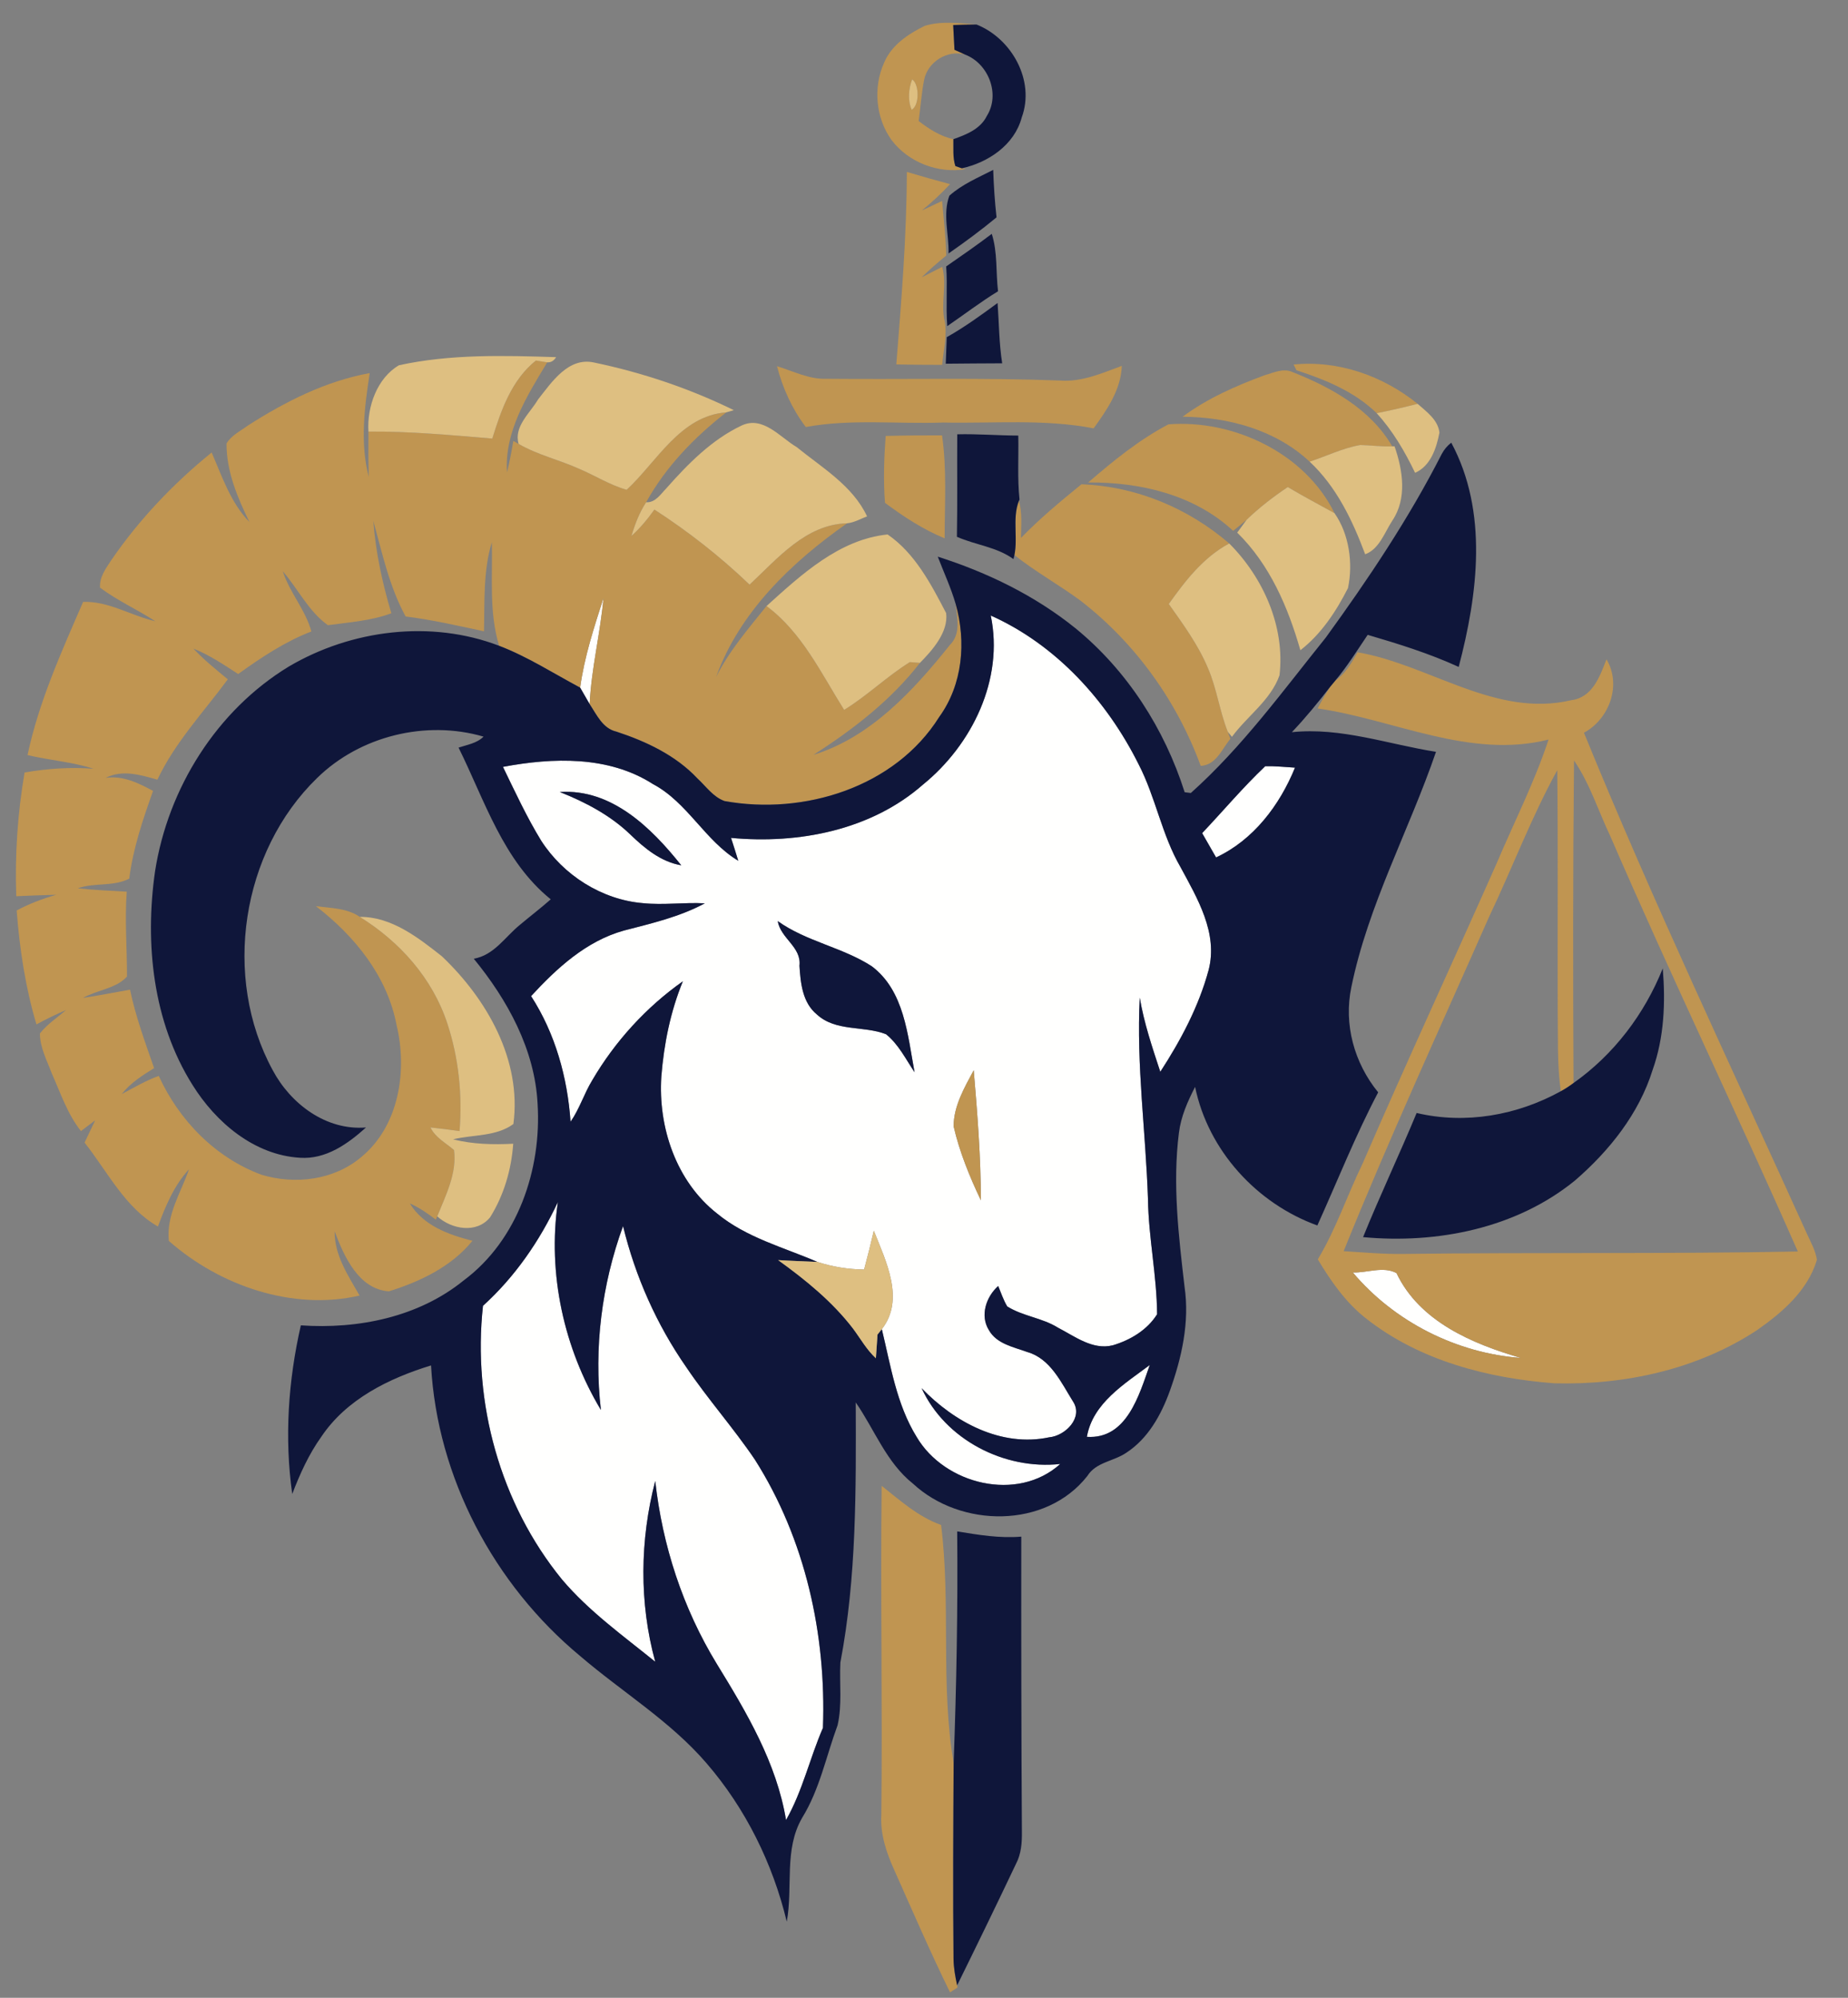 <?xml version="1.0" encoding="UTF-8" ?>
<!DOCTYPE svg PUBLIC "-//W3C//DTD SVG 1.1//EN" "http://www.w3.org/Graphics/SVG/1.1/DTD/svg11.dtd">
<svg width="333pt" height="360pt" viewBox="0 0 333 360" version="1.1" xmlns="http://www.w3.org/2000/svg">
<rect x="0" y="0" width="333" height="360" fill="#808080" stroke="none"/>
<g id="#fffffeff">
<path fill="#fffffe" opacity="1.00" d=" M 108.74 107.77 C 108.17 114.18 106.56 120.44 106.25 126.88 C 105.82 126.14 104.97 124.65 104.54 123.91 C 105.29 118.39 107.04 113.06 108.74 107.77 Z" />
<path fill="#fffffe" opacity="1.00" d=" M 178.53 110.92 C 190.31 116.18 199.47 126.30 205.17 137.72 C 208.25 143.67 209.34 150.44 212.72 156.25 C 215.76 161.88 219.53 168.17 217.78 174.82 C 216.01 181.37 212.76 187.48 209.08 193.14 C 207.64 188.75 206.14 184.35 205.38 179.78 C 204.75 191.91 206.46 203.99 206.86 216.09 C 206.96 223.04 208.46 229.89 208.50 236.83 C 206.74 239.66 203.67 241.49 200.53 242.42 C 196.90 243.34 193.68 240.81 190.63 239.24 C 187.80 237.47 184.31 237.19 181.50 235.42 C 180.80 234.26 180.39 232.97 179.87 231.74 C 177.70 233.67 176.55 237.06 178.19 239.68 C 179.60 242.19 182.63 242.72 185.10 243.63 C 189.28 244.81 191.23 249.15 193.35 252.55 C 195.26 255.44 191.96 258.74 189.07 259.00 C 180.40 260.85 171.93 256.24 166.07 250.15 C 170.34 259.43 180.98 264.91 191.05 263.81 C 183.35 270.77 170.22 267.51 165.17 258.93 C 161.54 253.04 160.50 246.12 158.90 239.51 C 163.10 234.14 159.62 227.24 157.46 221.78 C 156.91 224.12 156.33 226.45 155.71 228.77 C 152.85 228.73 150.02 228.29 147.30 227.40 C 141.16 224.75 134.48 223.02 129.23 218.69 C 121.84 212.91 118.56 203.12 119.17 193.97 C 119.64 188.11 120.81 182.28 123.05 176.83 C 116.42 181.51 110.82 187.66 106.72 194.66 C 105.25 197.07 104.43 199.82 102.81 202.14 C 102.26 194.18 100.06 186.24 95.70 179.50 C 100.34 174.46 105.64 169.58 112.41 167.69 C 117.38 166.40 122.45 165.23 127.01 162.78 C 123.29 162.58 119.57 163.13 115.86 162.75 C 108.45 162.13 101.54 157.73 97.53 151.51 C 94.91 147.24 92.81 142.68 90.63 138.19 C 99.62 136.50 109.66 136.16 117.66 141.29 C 123.90 144.60 127.03 151.50 133.03 155.11 C 132.62 153.73 132.17 152.36 131.73 150.99 C 143.86 152.13 156.95 149.62 166.31 141.39 C 175.16 134.20 180.93 122.42 178.53 110.92 M 100.87 142.72 C 105.49 144.55 109.98 146.91 113.59 150.39 C 116.18 152.89 119.09 155.30 122.76 155.93 C 117.38 149.18 110.22 142.10 100.87 142.72 M 140.14 165.98 C 140.68 169.13 144.45 170.64 144.06 174.03 C 144.25 177.13 144.60 180.68 147.19 182.80 C 150.59 185.95 155.66 184.79 159.66 186.37 C 161.92 188.19 163.21 190.86 164.80 193.22 C 163.55 186.53 162.97 178.52 157.06 174.10 C 151.77 170.69 145.30 169.67 140.14 165.98 M 171.84 202.98 C 172.90 207.58 174.72 212.04 176.75 216.30 C 176.74 208.47 176.12 200.66 175.46 192.86 C 173.77 196.00 171.83 199.35 171.84 202.98 Z" />
<path fill="#fffffe" opacity="1.00" d=" M 216.62 150.13 C 220.42 146.12 223.99 141.86 227.99 138.07 C 229.78 138.03 231.56 138.22 233.35 138.33 C 230.60 145.09 225.87 151.37 219.13 154.51 C 218.28 153.05 217.45 151.59 216.62 150.13 Z" />
<path fill="#fffffe" opacity="1.00" d=" M 87.03 235.31 C 92.78 230.10 97.24 223.63 100.52 216.62 C 98.65 229.52 101.60 242.94 108.28 254.08 C 106.98 242.93 108.43 231.48 112.27 220.94 C 114.48 230.04 118.33 238.70 123.68 246.39 C 127.54 252.12 132.16 257.30 136.03 263.03 C 145.11 277.33 148.91 294.54 148.29 311.36 C 145.91 316.83 144.62 322.74 141.64 327.97 C 139.93 317.66 134.54 308.59 129.16 299.83 C 123.05 289.82 119.36 278.51 118.07 266.87 C 115.30 277.49 115.16 288.84 118.07 299.45 C 112.26 294.74 106.10 290.34 101.25 284.60 C 90.13 270.96 85.12 252.74 87.03 235.31 Z" />
<path fill="#fffffe" opacity="1.00" d=" M 243.77 229.30 C 246.34 229.39 249.26 228.13 251.64 229.41 C 255.79 238.14 265.30 242.16 274.06 244.70 C 262.47 243.86 251.25 238.18 243.77 229.30 Z" />
<path fill="#fffffe" opacity="1.00" d=" M 195.85 258.92 C 196.91 252.84 202.63 249.39 207.18 245.98 C 205.26 251.37 203.06 259.39 195.85 258.92 Z" />
</g>
<g id="#c09551ff">
<path fill="#c09551" opacity="1.00" d=" M 166.65 4.65 C 169.66 3.74 172.88 4.19 175.97 4.42 C 174.56 4.43 173.16 4.46 171.76 4.51 C 171.83 6.00 171.91 7.48 171.99 8.97 C 172.47 9.18 173.42 9.62 173.90 9.84 C 170.72 8.91 167.19 11.15 166.53 14.35 C 166.04 16.81 165.88 19.33 165.54 21.81 C 167.42 23.26 169.45 24.56 171.79 25.08 C 171.83 26.69 171.65 28.35 172.15 29.92 C 172.44 30.02 173.02 30.23 173.31 30.33 L 174.07 30.47 C 169.11 31.34 163.72 29.28 160.67 25.26 C 157.80 21.30 157.30 15.78 159.30 11.33 C 160.61 8.14 163.67 6.11 166.65 4.65 M 164.36 14.31 C 163.72 15.99 163.54 18.11 164.28 19.78 C 165.71 19.01 165.66 15.13 164.36 14.31 Z" />
<path fill="#c09551" opacity="1.00" d=" M 163.41 30.98 C 165.99 31.75 168.58 32.49 171.19 33.18 C 169.62 34.89 167.91 36.46 166.12 37.93 C 167.33 37.36 168.55 36.78 169.76 36.21 C 170.04 39.49 170.44 42.76 170.51 46.05 C 168.98 47.30 167.49 48.60 166.07 49.98 C 167.31 49.36 168.54 48.73 169.78 48.09 C 170.70 51.35 169.44 54.71 170.25 57.98 C 170.69 60.57 170.00 63.17 169.77 65.75 C 167.01 65.75 164.26 65.73 161.51 65.67 C 162.43 54.12 163.38 42.56 163.41 30.98 Z" />
<path fill="#c09551" opacity="1.00" d=" M 88.71 79.03 C 90.29 73.89 92.21 68.45 96.56 64.97 C 97.07 65.05 98.10 65.21 98.61 65.29 C 94.98 71.31 90.86 77.81 91.36 85.13 C 91.81 83.26 92.18 81.36 92.50 79.46 L 93.45 79.99 C 96.90 81.99 100.82 82.87 104.43 84.51 C 107.28 85.72 109.93 87.42 112.92 88.26 C 118.37 83.23 122.56 74.93 130.87 74.31 C 125.12 78.80 119.99 84.08 116.43 90.51 C 115.21 92.37 114.42 94.45 113.79 96.57 C 115.35 95.16 116.70 93.54 117.92 91.82 C 124.05 95.79 129.80 100.30 135.07 105.35 C 140.10 100.66 145.20 94.48 152.64 94.30 C 142.66 101.29 133.25 110.30 129.04 121.99 C 131.39 117.28 134.85 113.30 138.12 109.21 C 144.51 113.94 147.98 121.35 152.11 127.92 C 156.28 125.36 159.80 121.89 163.95 119.31 C 164.41 119.35 165.32 119.41 165.77 119.45 C 160.54 126.19 153.72 131.46 146.57 136.03 C 156.90 132.84 164.60 124.43 171.16 116.23 C 173.18 114.23 172.49 111.35 172.21 108.85 C 174.13 115.68 173.48 123.34 169.24 129.20 C 161.27 141.90 144.83 146.94 130.56 144.35 C 128.51 143.62 127.23 141.71 125.69 140.29 C 121.76 136.10 116.45 133.61 111.08 131.84 C 108.60 131.28 107.53 128.80 106.25 126.88 C 106.56 120.44 108.17 114.18 108.74 107.77 C 107.04 113.06 105.29 118.39 104.54 123.91 C 99.71 121.33 95.08 118.34 89.94 116.37 C 88.09 110.30 88.78 103.93 88.63 97.69 C 87.05 102.88 87.34 108.40 87.21 113.76 C 82.52 112.76 77.85 111.68 73.09 111.09 C 70.16 105.72 68.88 99.70 67.27 93.85 C 67.68 99.50 68.91 105.09 70.52 110.51 C 66.87 111.88 62.92 112.13 59.09 112.66 C 55.62 110.20 53.71 106.13 50.96 102.95 C 52.19 106.79 55.04 109.87 56.11 113.79 C 51.33 115.63 47.05 118.49 42.92 121.46 C 40.32 119.78 37.74 118.02 34.85 116.88 C 36.75 118.90 38.91 120.65 41.05 122.41 C 36.68 128.34 31.55 133.75 28.36 140.50 C 25.33 139.64 22.04 138.63 19.04 140.18 C 22.13 139.71 24.95 141.10 27.58 142.52 C 25.75 147.67 23.97 152.89 23.29 158.33 C 20.39 159.82 17.02 159.00 14.01 160.07 C 16.94 160.40 19.89 160.50 22.84 160.68 C 22.46 165.78 22.90 170.89 22.88 175.98 C 20.95 178.14 17.49 178.39 14.96 179.82 C 17.80 179.40 20.61 178.83 23.43 178.34 C 24.44 183.18 26.15 187.82 27.77 192.48 C 25.64 193.79 23.50 195.16 21.93 197.15 C 24.13 196.00 26.26 194.72 28.61 193.88 C 32.25 201.87 38.82 208.63 47.12 211.69 C 53.15 213.51 60.11 212.68 65.03 208.56 C 71.92 202.95 73.45 192.92 71.45 184.67 C 69.76 175.85 63.87 168.63 56.91 163.28 C 59.59 163.66 62.52 163.62 64.83 165.22 C 72.04 169.69 77.95 176.30 80.61 184.44 C 82.67 190.67 83.32 197.29 82.81 203.82 C 81.06 203.57 79.32 203.35 77.57 203.17 C 78.46 205.02 80.33 205.94 81.81 207.24 C 82.37 211.41 80.31 215.41 78.79 219.19 L 78.53 219.78 C 77.06 218.65 75.53 217.60 73.84 216.85 C 76.29 220.86 80.81 222.49 85.13 223.59 C 81.39 228.24 75.65 230.97 70.07 232.70 C 64.62 232.31 61.98 226.39 60.30 221.88 C 60.24 226.20 62.75 229.86 64.79 233.46 C 52.74 236.25 39.56 231.67 30.42 223.61 C 29.95 218.89 32.59 214.95 34.06 210.70 C 31.37 213.62 29.81 217.34 28.46 221.02 C 22.47 217.58 19.39 211.13 15.24 205.90 C 15.88 204.55 16.52 203.22 17.15 201.88 C 16.51 202.36 15.23 203.33 14.59 203.82 C 12.14 200.74 10.91 196.95 9.32 193.40 C 8.45 191.07 7.20 188.76 7.19 186.23 C 8.50 184.56 10.30 183.38 11.90 182.02 C 10.08 182.78 8.31 183.65 6.57 184.60 C 4.57 177.93 3.54 171.00 3.00 164.07 C 5.26 162.85 7.68 161.95 10.14 161.24 C 7.74 161.30 5.33 161.39 2.93 161.50 C 2.67 154.05 3.17 146.55 4.43 139.20 C 8.53 138.50 12.69 138.20 16.84 138.53 C 12.98 137.27 8.90 137.02 4.96 136.06 C 7.01 126.44 11.08 117.44 14.98 108.46 C 19.60 108.30 23.59 110.95 27.98 111.94 C 24.72 109.83 21.14 108.22 18.03 105.90 C 17.88 104.01 19.07 102.45 20.04 100.96 C 25.06 93.63 31.25 87.12 38.14 81.54 C 40.02 85.88 41.57 90.60 44.94 94.06 C 42.77 89.62 40.80 84.95 40.82 79.91 C 41.70 78.44 43.33 77.67 44.67 76.68 C 51.39 72.38 58.70 68.67 66.62 67.23 C 65.68 73.40 64.85 79.80 66.45 85.94 C 66.37 83.22 66.37 80.49 66.39 77.77 C 73.86 77.71 81.28 78.41 88.71 79.03 Z" />
<path fill="#c09551" opacity="1.00" d=" M 140.01 65.99 C 142.95 66.88 145.80 68.39 148.95 68.26 C 162.97 68.40 176.99 68.04 191.00 68.57 C 194.92 68.88 198.55 67.25 202.14 65.93 C 202.01 70.18 199.47 73.86 197.07 77.19 C 188.14 75.46 178.99 76.33 169.95 76.14 C 161.70 76.44 153.37 75.45 145.20 76.95 C 142.73 73.69 141.03 69.94 140.01 65.99 Z" />
<path fill="#c09551" opacity="1.00" d=" M 233.10 65.69 C 241.15 64.88 249.21 67.73 255.45 72.77 C 253.00 73.40 250.54 73.96 248.07 74.46 C 244.07 70.55 238.84 68.43 233.61 66.72 L 233.10 65.69 Z" />
<path fill="#c09551" opacity="1.00" d=" M 227.87 67.62 C 229.47 67.18 231.22 66.28 232.88 67.04 C 239.86 69.79 246.99 73.73 250.87 80.43 C 248.94 80.51 247.03 80.24 245.12 80.19 C 241.95 80.74 239.03 82.20 235.99 83.19 C 229.86 77.46 221.32 75.14 213.09 75.10 C 217.54 71.80 222.69 69.53 227.87 67.62 Z" />
<path fill="#c09551" opacity="1.00" d=" M 210.54 76.47 C 222.25 75.55 235.19 81.66 240.47 92.47 C 237.65 90.91 234.81 89.42 232.05 87.77 C 229.42 89.53 226.92 91.47 224.64 93.66 C 223.84 94.34 223.03 95.01 222.21 95.66 C 215.18 89.13 205.45 86.87 196.09 86.94 C 200.58 83.06 205.29 79.23 210.54 76.47 Z" />
<path fill="#c09551" opacity="1.00" d=" M 159.59 78.56 C 162.98 78.47 166.36 78.44 169.75 78.45 C 170.64 84.60 170.22 90.83 170.22 97.01 C 166.34 95.41 162.82 93.11 159.47 90.61 C 159.16 86.60 159.30 82.57 159.59 78.56 Z" />
<path fill="#c09551" opacity="1.00" d=" M 183.97 96.94 C 187.35 93.45 191.10 90.34 194.87 87.27 C 204.70 87.63 214.07 91.54 221.50 97.93 C 216.86 100.42 213.60 104.63 210.61 108.84 C 213.20 112.50 215.89 116.17 217.64 120.33 C 219.26 124.04 219.75 128.12 221.24 131.87 L 221.71 133.13 C 220.19 134.97 219.13 137.88 216.36 138.01 C 212.09 126.34 204.59 115.90 194.77 108.29 C 190.87 105.40 186.59 103.04 182.79 100.02 L 182.62 100.75 C 183.61 97.32 182.30 93.56 183.60 90.25 C 184.23 92.42 183.99 94.71 183.97 96.94 Z" />
<path fill="#c09551" opacity="1.00" d=" M 244.63 117.54 C 257.59 119.77 269.47 129.38 283.11 126.18 C 286.95 125.72 288.28 121.90 289.48 118.81 C 292.24 123.43 290.01 129.55 285.42 132.04 C 297.87 162.56 312.03 192.36 325.63 222.39 C 326.31 223.89 327.15 225.36 327.40 227.02 C 325.75 232.56 321.18 236.49 316.61 239.69 C 305.90 246.75 292.79 249.62 280.07 249.27 C 268.12 248.36 255.89 245.20 246.30 237.70 C 242.57 234.83 239.86 230.93 237.46 226.94 C 240.76 221.46 242.76 215.37 245.55 209.64 C 253.38 191.54 261.68 173.65 269.67 155.62 C 272.82 148.18 276.51 140.96 279.04 133.27 C 264.87 136.83 251.25 129.66 237.43 127.66 C 238.13 126.29 238.91 124.97 239.75 123.69 C 239.97 123.43 240.40 122.91 240.62 122.64 C 242.45 121.40 243.55 119.43 244.63 117.54 M 283.63 137.05 C 283.43 156.42 283.44 175.79 283.54 195.16 C 282.81 195.71 282.05 196.21 281.25 196.64 C 280.56 191.79 280.77 186.88 280.69 181.99 C 280.64 167.59 280.77 153.19 280.61 138.79 C 275.91 147.34 272.48 156.49 268.29 165.29 C 259.46 185.30 250.31 205.17 242.12 225.46 C 245.72 225.68 249.32 226.02 252.94 225.96 C 276.61 225.66 300.29 225.98 323.96 225.52 C 312.93 200.47 301.04 175.80 290.17 150.68 C 288.00 146.13 286.50 141.23 283.63 137.05 M 243.77 229.30 C 251.25 238.18 262.47 243.86 274.06 244.70 C 265.30 242.16 255.79 238.14 251.64 229.41 C 249.26 228.13 246.34 229.39 243.77 229.30 Z" />
<path fill="#c09551" opacity="1.00" d=" M 171.84 202.98 C 171.83 199.35 173.77 196.00 175.46 192.86 C 176.12 200.66 176.74 208.47 176.75 216.30 C 174.72 212.04 172.90 207.58 171.84 202.98 Z" />
<path fill="#c09551" opacity="1.00" d=" M 158.87 267.75 C 162.23 270.41 165.47 273.34 169.58 274.80 C 171.36 289.03 169.44 303.55 171.84 317.72 C 171.77 329.48 171.70 341.23 171.82 352.99 C 171.84 354.59 172.13 356.18 172.47 357.76 L 172.55 358.15 C 172.21 358.37 171.53 358.80 171.19 359.02 C 167.65 351.80 164.46 344.42 161.19 337.09 C 159.74 333.91 158.59 330.52 158.81 326.97 C 159.03 307.23 158.64 287.49 158.87 267.75 Z" />
</g>
<g id="#0f163aff">
<path fill="#0f163a" opacity="1.00" d=" M 171.76 4.51 C 173.16 4.46 174.56 4.43 175.97 4.42 C 182.32 6.95 186.55 14.54 184.11 21.17 C 182.80 26.12 178.08 29.28 173.31 30.33 C 173.02 30.23 172.44 30.02 172.15 29.92 C 171.65 28.35 171.83 26.69 171.79 25.08 C 174.12 24.26 176.68 23.25 177.83 20.88 C 180.28 16.97 178.11 11.44 173.90 9.84 C 173.42 9.62 172.47 9.18 171.99 8.97 C 171.91 7.48 171.83 6.00 171.76 4.51 Z" />
<path fill="#0f163a" opacity="1.00" d=" M 171.07 35.27 C 173.37 33.20 176.26 32.01 178.97 30.61 C 179.07 33.47 179.25 36.33 179.57 39.17 C 176.79 41.47 173.89 43.61 170.93 45.67 C 171.00 42.24 169.85 38.56 171.07 35.27 Z" />
<path fill="#0f163a" opacity="1.00" d=" M 170.50 48.01 C 173.26 46.09 176.03 44.18 178.71 42.14 C 179.78 45.46 179.43 49.05 179.84 52.49 C 176.68 54.42 173.74 56.68 170.69 58.77 C 170.42 55.18 170.75 51.59 170.50 48.01 Z" />
<path fill="#0f163a" opacity="1.00" d=" M 170.60 60.76 C 173.81 58.95 176.80 56.78 179.76 54.60 C 180.02 58.22 180.02 61.87 180.59 65.47 C 177.20 65.49 173.81 65.50 170.42 65.54 C 170.49 63.95 170.55 62.35 170.60 60.76 Z" />
<path fill="#0f163a" opacity="1.00" d=" M 172.49 78.26 C 176.16 78.17 179.82 78.48 183.49 78.49 C 183.57 82.34 183.31 86.19 183.71 90.03 L 183.60 90.25 C 182.30 93.56 183.61 97.32 182.62 100.75 C 179.60 98.55 175.77 98.21 172.43 96.73 C 172.54 90.57 172.45 84.42 172.49 78.26 Z" />
<path fill="#0f163a" opacity="1.00" d=" M 259.80 81.80 C 260.22 81.01 260.79 80.33 261.51 79.77 C 268.20 92.23 266.30 107.05 262.85 120.18 C 257.57 117.76 252.01 116.03 246.45 114.40 C 244.56 117.19 242.79 120.06 240.62 122.64 C 240.40 122.91 239.97 123.43 239.75 123.69 C 237.55 126.54 235.27 129.33 232.79 131.94 C 241.64 131.02 250.14 134.12 258.76 135.48 C 253.89 149.68 246.54 163.06 243.51 177.86 C 242.09 184.59 244.03 191.56 248.34 196.84 C 244.24 204.62 241.00 212.82 237.38 220.83 C 226.45 216.88 217.71 207.32 215.35 195.86 C 214.00 198.48 212.79 201.21 212.43 204.17 C 211.27 213.39 212.38 222.70 213.45 231.88 C 214.39 238.27 212.93 244.72 210.77 250.72 C 209.22 254.99 206.86 259.24 202.96 261.78 C 200.68 263.35 197.50 263.45 195.93 265.98 C 188.42 275.53 173.10 275.32 164.52 267.36 C 159.71 263.54 157.60 257.62 154.20 252.72 C 154.25 268.36 154.37 284.16 151.43 299.59 C 151.24 303.34 151.78 307.18 150.93 310.88 C 148.87 316.46 147.71 322.43 144.55 327.56 C 141.22 333.29 142.92 340.07 141.77 346.28 C 139.25 335.81 134.35 325.88 127.30 317.72 C 120.76 310.12 112.07 304.88 104.52 298.40 C 89.01 285.53 78.79 266.25 77.67 246.05 C 70.07 248.38 62.42 252.14 57.88 258.93 C 55.63 262.08 54.04 265.62 52.66 269.21 C 51.23 259.10 51.94 248.77 54.21 238.83 C 64.51 239.54 75.40 237.36 83.56 230.73 C 93.30 223.48 97.61 210.73 96.87 198.91 C 96.38 189.13 91.45 180.18 85.37 172.76 C 89.02 172.14 90.99 168.85 93.67 166.67 C 95.51 165.12 97.43 163.66 99.24 162.06 C 90.64 155.10 87.36 144.26 82.63 134.72 C 84.18 134.20 85.93 133.95 87.13 132.74 C 76.76 129.71 64.88 132.62 57.15 140.19 C 43.45 153.48 40.02 176.06 49.13 192.83 C 52.37 198.93 58.77 203.76 65.95 203.17 C 62.68 206.13 58.71 208.95 54.06 208.63 C 45.79 208.14 38.88 202.25 34.66 195.46 C 27.55 184.13 26.07 170.04 27.94 157.01 C 30.27 142.05 39.04 128.01 52.06 120.10 C 63.32 113.47 77.64 111.66 89.94 116.37 C 95.08 118.34 99.71 121.33 104.54 123.91 C 104.97 124.65 105.82 126.14 106.25 126.88 C 107.53 128.80 108.60 131.28 111.08 131.84 C 116.45 133.61 121.76 136.10 125.69 140.29 C 127.23 141.71 128.51 143.62 130.56 144.35 C 144.83 146.94 161.27 141.90 169.24 129.20 C 173.48 123.34 174.13 115.68 172.21 108.85 C 171.36 105.92 170.07 103.15 168.98 100.31 C 177.90 103.15 186.48 107.31 193.79 113.21 C 203.10 120.81 209.85 131.35 213.47 142.76 C 213.75 142.80 214.31 142.87 214.58 142.90 C 223.84 134.62 231.16 124.51 238.91 114.88 C 246.57 104.32 253.87 93.44 259.80 81.80 M 178.53 110.92 C 180.93 122.42 175.16 134.20 166.31 141.39 C 156.95 149.62 143.86 152.13 131.73 150.99 C 132.17 152.36 132.62 153.73 133.03 155.11 C 127.03 151.50 123.90 144.60 117.66 141.29 C 109.66 136.16 99.62 136.50 90.63 138.19 C 92.81 142.68 94.91 147.24 97.53 151.51 C 101.54 157.73 108.45 162.13 115.86 162.75 C 119.57 163.13 123.29 162.58 127.01 162.78 C 122.45 165.23 117.38 166.40 112.41 167.69 C 105.64 169.58 100.34 174.46 95.70 179.50 C 100.06 186.24 102.26 194.18 102.81 202.14 C 104.43 199.82 105.25 197.07 106.72 194.66 C 110.82 187.66 116.42 181.51 123.05 176.83 C 120.81 182.28 119.64 188.11 119.17 193.97 C 118.56 203.12 121.84 212.91 129.23 218.69 C 134.48 223.02 141.16 224.75 147.30 227.40 C 144.94 227.28 142.57 227.22 140.22 227.07 C 145.17 230.64 149.98 234.54 153.72 239.42 C 155.06 241.22 156.16 243.22 157.83 244.76 C 157.92 243.33 158.02 241.91 158.12 240.49 L 158.90 239.51 C 160.50 246.12 161.54 253.04 165.17 258.93 C 170.22 267.51 183.35 270.77 191.05 263.81 C 180.98 264.91 170.34 259.43 166.07 250.15 C 171.93 256.24 180.40 260.85 189.07 259.00 C 191.96 258.74 195.26 255.44 193.35 252.55 C 191.23 249.15 189.28 244.81 185.10 243.63 C 182.63 242.72 179.60 242.19 178.19 239.68 C 176.55 237.06 177.70 233.67 179.87 231.74 C 180.39 232.97 180.80 234.26 181.50 235.42 C 184.31 237.19 187.80 237.47 190.63 239.24 C 193.68 240.81 196.90 243.34 200.53 242.42 C 203.67 241.49 206.74 239.66 208.50 236.83 C 208.46 229.89 206.96 223.04 206.86 216.09 C 206.46 203.99 204.75 191.91 205.38 179.78 C 206.14 184.35 207.64 188.75 209.08 193.14 C 212.76 187.48 216.01 181.37 217.78 174.82 C 219.53 168.17 215.76 161.88 212.72 156.25 C 209.34 150.44 208.25 143.67 205.17 137.72 C 199.47 126.30 190.31 116.18 178.53 110.92 M 216.62 150.13 C 217.45 151.59 218.28 153.05 219.13 154.51 C 225.87 151.37 230.60 145.09 233.35 138.33 C 231.56 138.22 229.78 138.03 227.99 138.07 C 223.99 141.86 220.42 146.12 216.62 150.13 M 87.03 235.31 C 85.12 252.74 90.13 270.96 101.25 284.60 C 106.10 290.34 112.26 294.74 118.07 299.45 C 115.16 288.84 115.30 277.49 118.07 266.87 C 119.36 278.51 123.05 289.82 129.16 299.83 C 134.54 308.59 139.93 317.66 141.64 327.97 C 144.62 322.74 145.91 316.83 148.29 311.36 C 148.91 294.54 145.11 277.33 136.03 263.03 C 132.16 257.30 127.54 252.12 123.68 246.39 C 118.33 238.70 114.48 230.04 112.27 220.94 C 108.43 231.48 106.98 242.93 108.28 254.08 C 101.60 242.94 98.65 229.52 100.52 216.62 C 97.24 223.63 92.78 230.10 87.03 235.31 M 195.85 258.92 C 203.06 259.39 205.26 251.37 207.18 245.98 C 202.63 249.39 196.91 252.84 195.85 258.92 Z" />
<path fill="#0f163a" opacity="1.00" d=" M 100.87 142.72 C 110.22 142.10 117.38 149.18 122.76 155.93 C 119.09 155.30 116.18 152.89 113.59 150.39 C 109.98 146.91 105.49 144.55 100.87 142.72 Z" />
<path fill="#0f163a" opacity="1.00" d=" M 140.14 165.98 C 145.30 169.67 151.77 170.69 157.06 174.10 C 162.97 178.52 163.55 186.53 164.80 193.22 C 163.21 190.86 161.92 188.19 159.66 186.37 C 155.66 184.79 150.59 185.95 147.19 182.80 C 144.60 180.68 144.25 177.13 144.06 174.03 C 144.45 170.64 140.68 169.13 140.14 165.98 Z" />
<path fill="#0f163a" opacity="1.00" d=" M 283.54 195.16 C 290.81 190.02 296.32 182.75 299.62 174.51 C 300.13 180.64 299.88 186.93 297.80 192.78 C 295.34 200.69 290.00 207.37 283.80 212.73 C 273.22 221.35 258.97 224.18 245.62 222.93 C 248.67 215.40 252.16 208.07 255.27 200.56 C 264.09 202.64 273.38 200.98 281.25 196.64 C 282.05 196.21 282.81 195.71 283.54 195.16 Z" />
<path fill="#0f163a" opacity="1.00" d=" M 172.48 275.96 C 176.30 276.58 180.14 277.23 184.03 276.90 C 184.01 294.61 184.03 312.31 184.14 330.02 C 184.17 332.01 184.03 334.06 183.08 335.86 C 179.60 343.19 176.06 350.48 172.47 357.76 C 172.13 356.18 171.84 354.59 171.82 352.99 C 171.70 341.23 171.77 329.48 171.84 317.72 C 172.35 303.81 172.61 289.88 172.48 275.96 Z" />
</g>
<g id="#debf81ff">
<path fill="#debf81" opacity="1.00" d=" M 164.36 14.31 C 165.66 15.13 165.71 19.01 164.28 19.78 C 163.54 18.11 163.72 15.99 164.36 14.31 Z" />
<path fill="#debf81" opacity="1.00" d=" M 71.89 65.82 C 81.15 63.79 90.78 64.06 100.21 64.36 C 99.80 65.03 99.26 65.34 98.61 65.29 C 98.10 65.21 97.07 65.05 96.56 64.97 C 92.21 68.45 90.29 73.89 88.71 79.03 C 81.28 78.41 73.86 77.71 66.39 77.77 C 66.11 73.32 67.95 68.12 71.89 65.82 Z" />
<path fill="#debf81" opacity="1.00" d=" M 96.95 71.99 C 99.43 68.86 102.41 64.29 107.06 65.33 C 115.75 67.14 124.25 70.00 132.23 73.91 C 131.89 74.01 131.21 74.21 130.87 74.31 C 122.56 74.93 118.37 83.23 112.92 88.26 C 109.93 87.42 107.28 85.72 104.43 84.51 C 100.82 82.87 96.90 81.99 93.45 79.99 C 92.54 76.86 95.51 74.45 96.95 71.99 Z" />
<path fill="#debf81" opacity="1.00" d=" M 248.07 74.46 C 250.54 73.96 253.00 73.40 255.45 72.77 C 257.06 74.21 259.10 75.62 259.38 77.95 C 258.85 80.73 257.81 83.97 254.99 85.20 C 253.14 81.35 250.97 77.63 248.07 74.46 Z" />
<path fill="#debf81" opacity="1.00" d=" M 133.61 76.69 C 137.49 74.86 140.54 78.79 143.56 80.57 C 148.13 84.28 153.66 87.53 156.24 93.05 C 155.06 93.50 153.92 94.17 152.64 94.30 C 145.20 94.48 140.10 100.66 135.07 105.35 C 129.80 100.30 124.05 95.79 117.92 91.82 C 116.70 93.54 115.35 95.16 113.79 96.57 C 114.42 94.45 115.21 92.37 116.43 90.51 C 118.10 90.60 119.01 89.08 120.04 88.03 C 123.95 83.61 128.22 79.25 133.61 76.69 Z" />
<path fill="#debf81" opacity="1.00" d=" M 235.99 83.19 C 239.03 82.20 241.95 80.74 245.12 80.19 C 247.03 80.24 248.94 80.51 250.87 80.43 L 251.29 80.43 C 252.78 84.71 253.59 89.83 250.88 93.83 C 249.50 95.94 248.54 98.95 246.00 99.88 C 243.70 93.75 240.85 87.74 235.99 83.19 Z" />
<path fill="#debf81" opacity="1.00" d=" M 224.64 93.66 C 226.92 91.47 229.42 89.53 232.05 87.77 C 234.81 89.42 237.65 90.91 240.47 92.47 C 243.10 96.21 243.85 101.49 242.90 105.97 C 240.78 110.15 238.07 114.27 234.32 117.17 C 232.09 109.39 228.81 101.73 222.94 95.98 C 223.36 95.40 224.22 94.24 224.64 93.66 Z" />
<path fill="#debf81" opacity="1.00" d=" M 138.12 109.21 C 144.38 103.57 151.19 97.21 159.94 96.31 C 164.88 99.69 167.79 105.30 170.49 110.48 C 170.93 113.93 167.95 117.23 165.77 119.45 C 165.32 119.41 164.41 119.35 163.95 119.31 C 159.80 121.89 156.28 125.36 152.11 127.92 C 147.98 121.35 144.51 113.94 138.12 109.21 Z" />
<path fill="#debf81" opacity="1.00" d=" M 221.50 97.93 C 227.62 104.06 231.59 112.92 230.56 121.69 C 228.97 126.20 224.74 129.02 221.99 132.78 L 221.24 131.87 C 219.75 128.12 219.26 124.04 217.64 120.33 C 215.89 116.17 213.20 112.50 210.61 108.84 C 213.60 104.63 216.86 100.42 221.50 97.93 Z" />
<path fill="#debf81" opacity="1.00" d=" M 64.83 165.22 C 70.54 165.18 75.35 168.95 79.62 172.32 C 87.73 180.02 94.04 191.01 92.51 202.55 C 89.39 204.84 85.24 204.43 81.64 205.31 C 85.18 206.20 88.85 206.29 92.48 206.10 C 92.15 210.76 90.80 215.38 88.32 219.35 C 85.89 222.35 81.38 221.53 78.79 219.19 C 80.31 215.41 82.37 211.41 81.81 207.24 C 80.33 205.94 78.46 205.02 77.57 203.17 C 79.32 203.35 81.06 203.57 82.81 203.82 C 83.32 197.29 82.67 190.67 80.61 184.44 C 77.95 176.30 72.04 169.69 64.83 165.22 Z" />
<path fill="#debf81" opacity="1.00" d=" M 157.46 221.78 C 159.62 227.24 163.10 234.14 158.90 239.51 L 158.12 240.49 C 158.02 241.91 157.92 243.33 157.83 244.76 C 156.16 243.22 155.06 241.22 153.72 239.42 C 149.98 234.54 145.17 230.64 140.22 227.07 C 142.57 227.22 144.94 227.28 147.30 227.40 C 150.02 228.29 152.85 228.73 155.71 228.77 C 156.33 226.45 156.91 224.12 157.46 221.78 Z" />
</g>
</svg>
